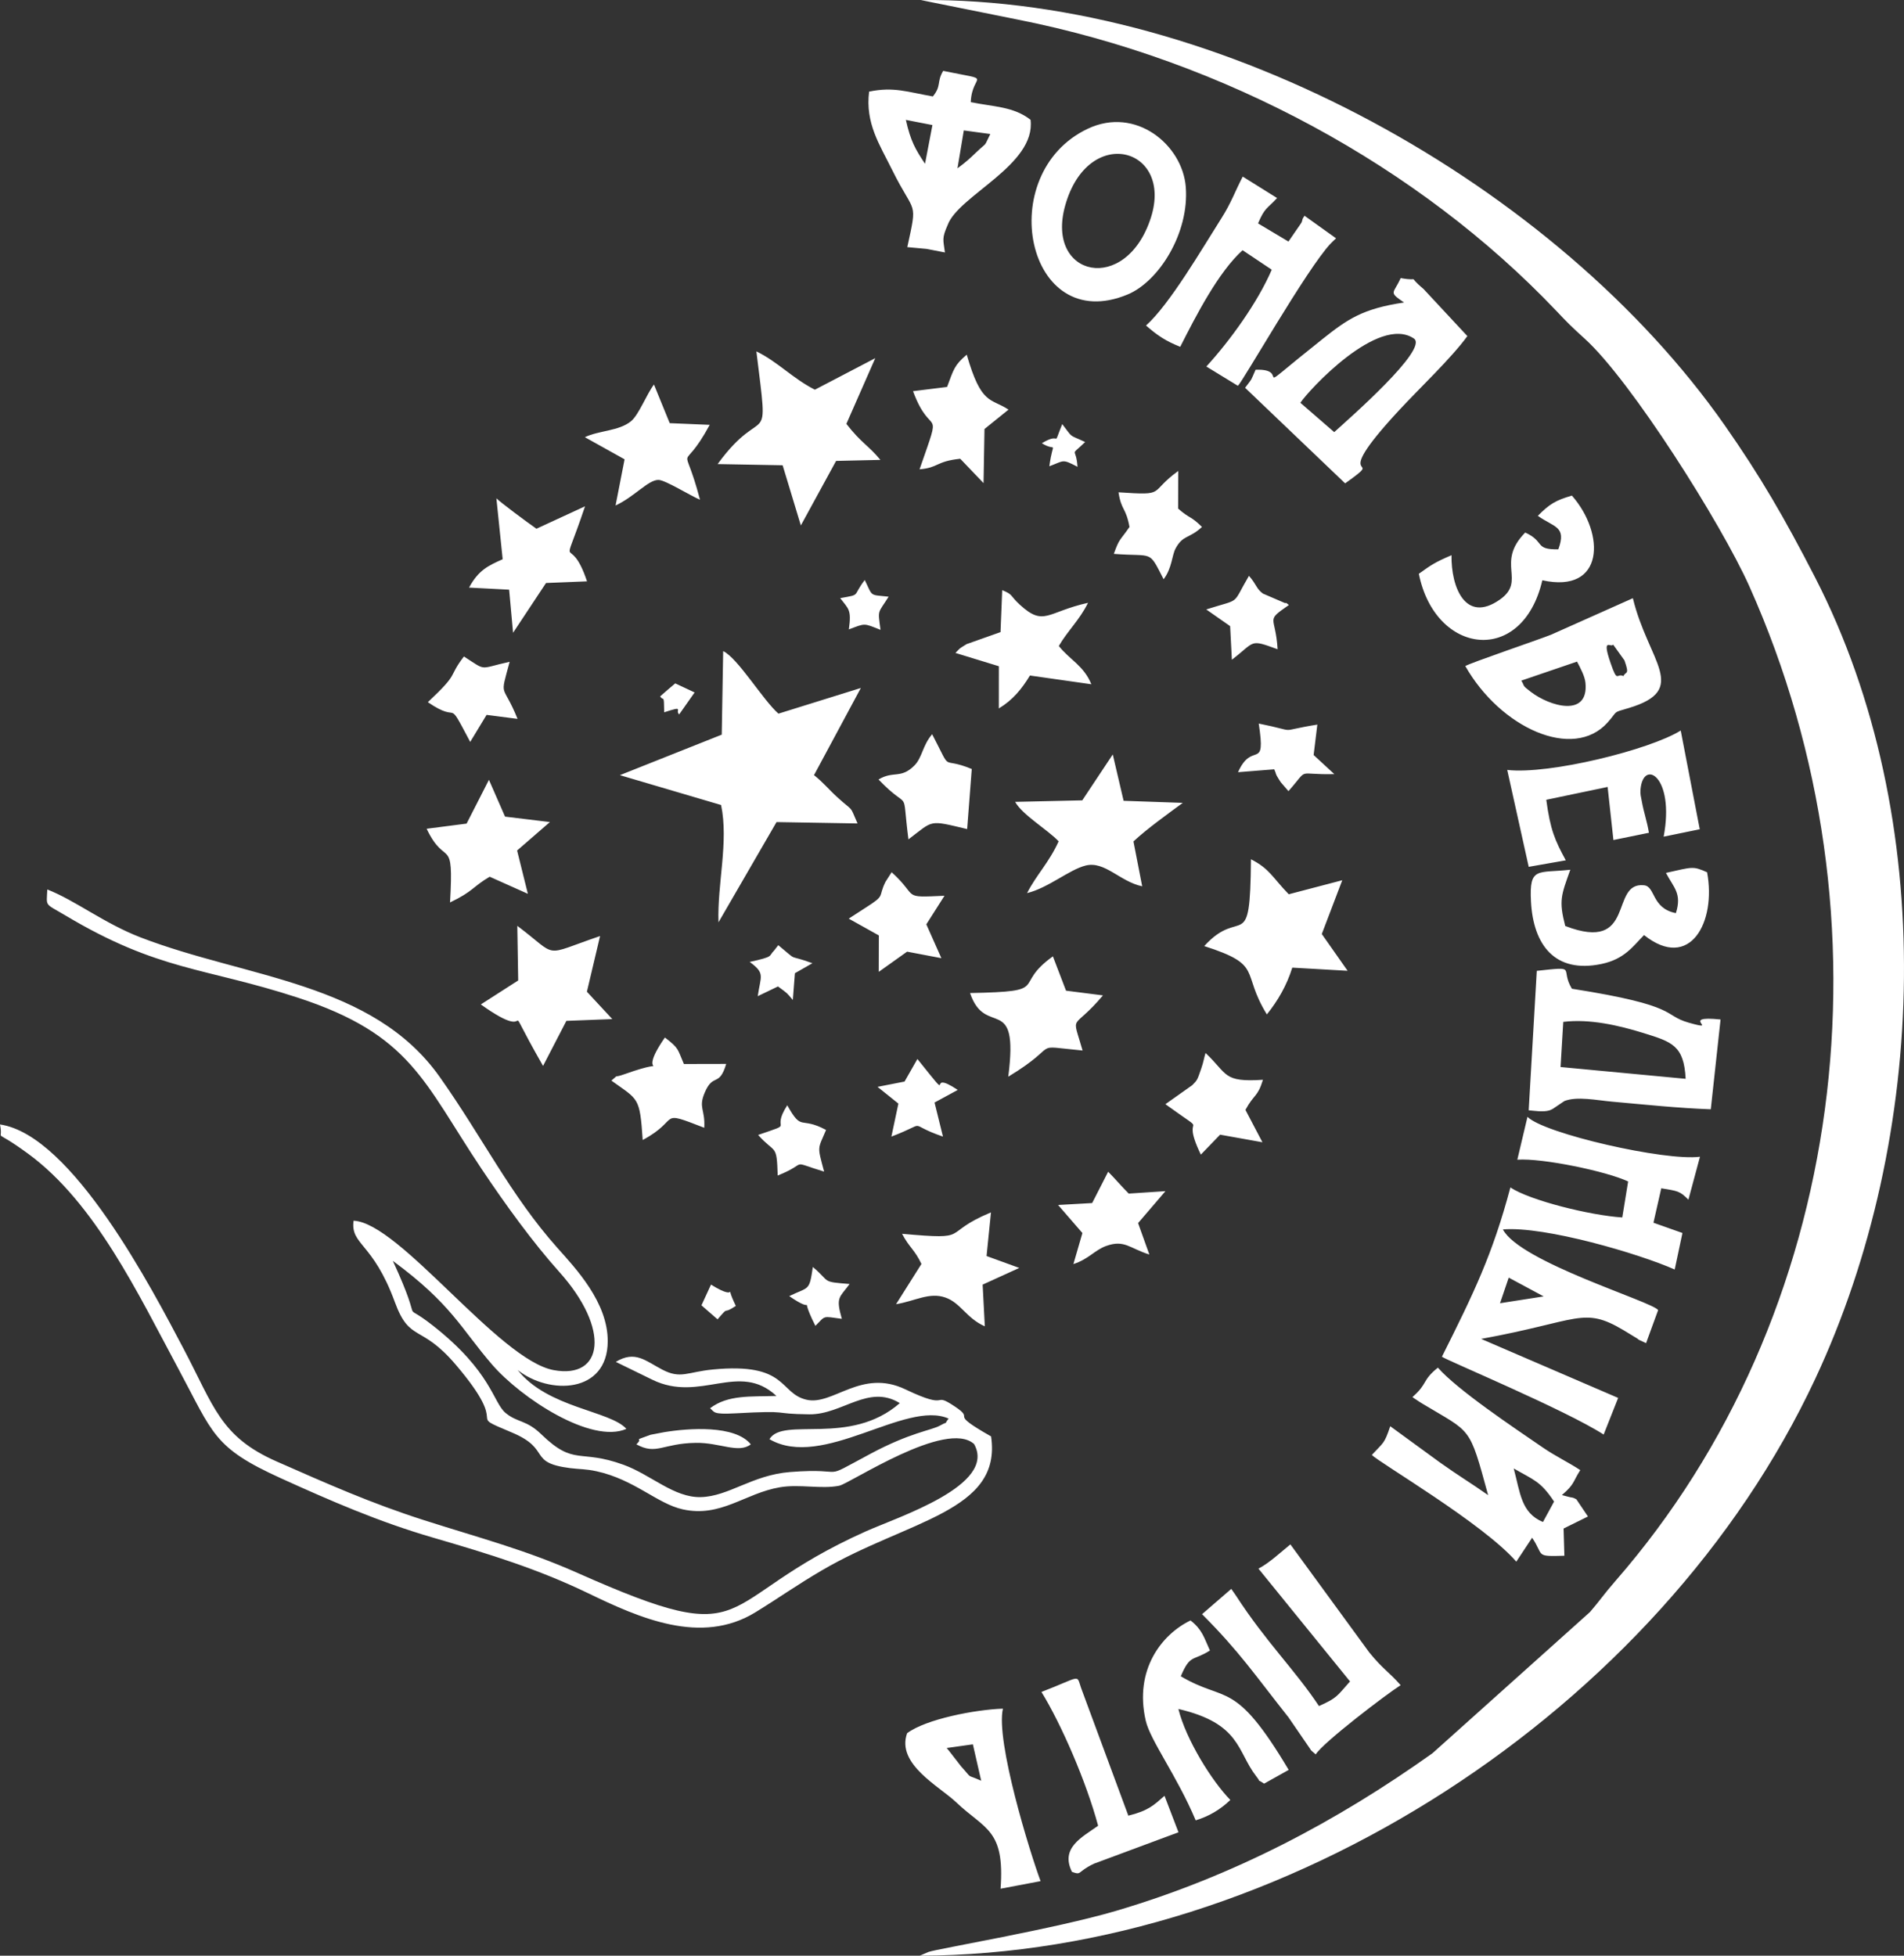 <?xml version="1.0" encoding="UTF-8"?> <!-- Creator: CorelDRAW 2019 (64-Bit) --> <svg xmlns="http://www.w3.org/2000/svg" xmlns:xlink="http://www.w3.org/1999/xlink" xml:space="preserve" width="116.908mm" height="120.069mm" style="shape-rendering:geometricPrecision; text-rendering:geometricPrecision; image-rendering:optimizeQuality; fill-rule:evenodd; clip-rule:evenodd" viewBox="0 0 16601.18 17050.03"><rect x="0" y="0" width="16601.18" height="17050.03" fill="#333333" stroke="none"/> <defs> <style type="text/css"> <![CDATA[ .fil0 {fill:white} ]]> </style> </defs> <g id="Слой_x0020_1">  <path class="fil0" d="M8019.56 17050.03c3162.05,-8.01 6455.18,-2136.42 7808.74,-5031.36 983.4,-2103.4 1077.24,-4884.52 -2.02,-6984.04 -267.36,-520.19 -479.23,-885.11 -786.55,-1324.48 -1464.17,-2093.16 -4399.72,-3732.83 -7012.44,-3709.91l845.46 170.3c1799.69,356.17 3499.8,1280.07 4695.85,2538.59 102,107.35 124.98,131.55 249.11,243.96 403.55,365.5 1192.12,1615.26 1435.14,2158.65 1301.45,2910.28 842.54,6366.82 -1166.76,8670.24 -105.04,120.37 -134.33,169.51 -222.96,272.05l-1373.31 1231.13c-830.98,591.64 -1734.55,1072.14 -2758.82,1374.01 -534.62,157.57 -1552.73,330.04 -1634.04,357.84l-77.42 33.02zm-2263.73 -10979.09c31.1,50.2 32.69,-32.32 35.29,138.99 185.01,-60.71 90.54,-16.19 130.83,18.2l134.53 -191.22 -168.81 -79.12c-0.6,1.07 -55.89,47.17 -60.78,51.32 -23.56,20.11 -65.28,57.27 -71.06,61.83zm360.19 5309.02l140.33 122.24c111.81,-130.03 30.89,-31.06 159.37,-116.98 -118.61,-247.25 55.62,-16.93 -216.42,-185.8l-83.27 180.54zm2967.98 -7515.75c136.55,84.6 98.76,-48.12 65.38,200.82 132.26,-49.52 109.7,-66.07 245.51,4.63 -11.83,-183.37 -73.98,-79.78 66.66,-215.96 -151.94,-71.21 -100.04,-27.7 -199.91,-156.4 -91.02,226.25 4.3,56.63 -177.63,166.91zm-1758.07 1350.34c72.17,96.16 99.87,96.96 75.25,272.67 147.23,-55.3 125.88,-55.24 276.24,3.78 -24.95,-183.21 -24.31,-137.24 70.63,-288.97 -170.73,-18.57 -135.54,3.55 -208.19,-145.41 -112.41,145.78 -27.18,124.55 -213.93,157.93zm-1777.39 7377.44c175.71,96.38 227.25,-8.59 518.33,-12.99 210.38,-3.18 372.73,95.84 479.44,12.99 -136.8,-170.19 -541.27,-141.75 -757,-105.82 -7.16,1.22 -116.27,22.18 -116.33,22.24 -180.44,65.39 -51.84,15.49 -124.45,83.58zm988.08 -4205.79c138.24,101.42 95.68,119.89 70.21,298.59l176.51 -84.82c91.24,67.29 72.92,52.07 129.39,118.03l18.05 -233.24 152.74 -87.26c-234.15,-85.6 -109.7,-2.06 -297.73,-157.45l-37.46 48.29c-50.47,47.97 8.65,49.83 -211.7,97.85zm344.79 2913.36c244.6,170.05 93.82,-30.13 197.79,197.27l30.36 62.2c92.17,-91.97 56.19,-84.38 230.54,-61.19 -55.41,-193.07 -20.06,-183.68 67.71,-303.61 -253.62,-20.75 -160.32,-14.17 -320.54,-148.43 -31.74,214.78 -31.37,169.76 -205.86,253.77zm-271.25 -1404.88c152.15,170.3 161.77,70.9 170.73,353.77 284.15,-113.36 84.49,-131.02 404.78,-34.07 -61.19,-228.79 -56.89,-189.09 16.83,-363.27 -230.17,-123.77 -206.24,21.06 -338.28,-215.15 -153.84,237.91 86.24,141.26 -254.06,258.71zm1276.67 -465.54l-235.47 46.28 181.82 145.89 -61.03 287.81c346.29,-132.15 110.39,-116.55 449.66,-0.06l-73.39 -296.98 202.41 -110.02c-298.9,-198.63 -0.11,169.25 -351.87,-269.65l-112.14 196.73zm2630.61 -4115.95l208.25 145.64 15.18 292.84c208.46,-160.32 149.83,-181.82 398.67,-91.43 -17.47,-300.01 -112.83,-238.72 98.45,-385.78 -9.93,-6.48 -26.43,-25.57 -31.95,-15.86l-194.93 -83.91c-58.97,-44.26 -52.65,-75.94 -121.21,-154.64 -156.73,265.93 -58.97,192.91 -372.46,293.15zm277.13 1418.95l315.61 -25.21c21.87,47.07 5.25,32.16 39.12,85.02 4.4,6.8 12.47,20.12 17.51,27.34l67.35 78.02c188.55,-213.46 55.61,-139.53 399.83,-148.6l-180.34 -166.37 32.32 -265.24c-378.07,60.71 -136.39,66.33 -511.01,-9.07 65.65,427.16 -55.52,143.12 -180.4,424.13zm-7064.12 -610.52c296.77,203.16 150.18,-66.97 369.32,346.4l142.81 -235.58 270.07 34.8c-131.51,-325.58 -158.09,-165.9 -68.98,-497.59 -274.8,59.97 -194.51,84.97 -398.78,-46.49 -146.57,191.49 -30.4,132.3 -314.43,398.46zm5792.12 4366.75l-297.04 16.77 212.08 244.61 -78.54 270.5c131.76,-42.19 186.43,-122.28 285.25,-157.72 160.48,-57.54 203.26,20.22 376.9,74.57l-98.24 -274.12 238.56 -278.29 -320.02 21.12c-58.97,-58.53 -124.25,-135.85 -179.49,-190.52l-139.47 273.1zm-2122.46 -2479.56l262.7 146.43 -0.85 317.4 247.15 -175.97 298.79 56.77 -131.18 -294.97 158.46 -249.11c-384.6,16.88 -218.81,14.02 -460.87,-205.38l-53.65 83.8c-68.73,138.52 5.78,111.98 -174.08,226.08l-146.47 94.94zm2352.2 -3716.91c24.62,160.65 63.84,128.81 95.85,302.04 -87.67,127.05 -86.04,94.67 -136.76,234.77 351.48,27.28 299.84,-40.17 434.21,221.1 73.67,-96.38 72.02,-208.52 104.34,-268.17 65.49,-120.83 117.61,-82.89 230.21,-187.7 -103.96,-102.23 -99.56,-65.39 -207.71,-159.81l0.95 -328.34c-266.47,192.27 -92.87,214.45 -521.1,186.11zm408.85 5334.51c432.27,312.05 112.78,33.91 309.1,439.58l167.9 -173.75 369.06 66.13 -148.18 -282.34c77.43,-141.8 104.87,-107.35 152.79,-262.43 -351.38,22.98 -303.73,-48.14 -500.67,-233.61 -14.38,47.12 -17.08,77.75 -37.46,135.97 -34.39,98.18 -31.91,98.76 -78.92,145.2l-233.62 165.26zm-2501.32 -2830.79c286.96,299.69 198.43,34.88 260.9,522.11 223,-168.71 171.41,-170.52 511.97,-89.8l40.17 -523.7c-285.31,-117.92 -160.49,52.44 -345.33,-303.24 -85.97,100.04 -85.07,203.53 -156.77,274.65 -117.76,116.81 -180.44,41.61 -310.94,119.99zm-2328.96 2625.24c236.55,170.47 247.25,138.78 272.94,517.65 339.98,-181.55 118.73,-268.48 536.65,-106.4 9.07,-164.25 -53.34,-171.79 4.25,-307.06 74.47,-174.97 125.25,-42.73 186.97,-249.6l-368.74 0.8c-57.52,-133 -41.14,-136.07 -165.74,-231.07 -278.88,401.15 126.15,149.02 -350.74,319.26 -113.4,40.5 -37.63,-8.43 -115.59,56.42zm2926.8 -6047.44l-296.98 36.78c161.75,436.71 264.12,85.87 57.04,681.37 168.67,-14.54 138.52,-68.83 354.62,-92.19l203.32 212.55 8.17 -471.74 209.52 -169.18c-157.24,-103.49 -236.38,-35.19 -364.22,-478.97 -107.84,90.81 -113.89,127.59 -171.47,281.39zm-392.35 7382.97c62.14,119.35 108.42,135.7 168.81,262.96l-221.35 350.86c165.15,-26.91 288.7,-107 428.92,-58.59 135.06,46.65 183.62,180.7 345.01,251.4l-19 -363.48 319.43 -145.52 -285.25 -103.7 38.48 -380.56c-452.43,188.02 -150.68,242.85 -775.05,186.65zm-2765.82 -6944.93l346.29 192.97 -78.65 402.39c164.62,-75.84 287.33,-226.56 375.95,-222.8 60.72,2.56 276.82,138.04 360.19,172.55 -150.39,-571.78 -170.88,-180.07 84.82,-652.78l-348.73 -14.64 -137.46 -336.9c-64.91,86.04 -132.05,263.87 -199.97,319.92 -104.93,86.56 -279.47,80.03 -402.43,139.3zm-1031.17 3368.82l-348.46 44.9c166.7,349.37 238.24,43.41 204.06,642.32 204.75,-97.81 194.09,-134.86 345.6,-224.12l332.97 148.92 -93.83 -377.54 285.89 -247.95 -391.03 -47.39 -140.43 -320.82 -194.77 381.69zm4389.74 1477.23c133.95,397.86 428.43,-13.06 333.06,729.29 481.41,-290.99 173.81,-273.27 648.05,-228.21 -97.29,-340.39 -94.2,-157.66 177.63,-480.66l-322.03 -41.07 -114.48 -299.17c-366.29,261.44 3.29,305.69 -722.23,319.82zm265.57 -3146.72l-295.45 104.66c-75.2,46.8 -47.34,26.8 -97.65,76.84l378.56 116.07 -0.27 367.73c120.63,-72.39 198.75,-167.55 271.35,-286.86l535.37 76.21c-65.22,-162.39 -191.86,-216.1 -283.56,-333.65 76.48,-132.26 180.77,-226.19 254.64,-376.49 -358.44,79.92 -382.58,209.74 -593.01,18.15 -91.18,-83.06 -55.41,-88.04 -155.28,-128.27l-14.7 365.61zm-4340.81 -635.37c-124.72,55.52 -211.6,95.16 -293.11,247.31l349.52 18.26 34.22 375.64 287.38 -433.96 357.38 -14.5c-154.65,-464.53 -237.38,0.58 -17.31,-654.09l-423.66 195.45c-81.62,-56.67 -310.3,-226.82 -349.25,-265.19l54.83 531.07zm135.33 3672.28l-325.75 209.04c541.59,387.79 128.17,-188.72 542.49,536.18l203.42 -392.89 400.16 -15.61 -221.2 -238.49 114.74 -485.43c-516.86,176.3 -352.18,188.76 -721.61,-89.01l7.75 476.2zm5019.52 7700.44l737.63 -274.01 -121.79 -317.94c-93.66,81.89 -140.37,129.8 -315.44,173.06l-412.47 -1114.86c-42.3,-120.73 8.07,-100.03 -345.16,36.2 172.79,280.42 391.17,782.74 494.08,1166.44 -138.62,99.24 -332.6,192.38 -227.83,402.16 88.57,31.74 40.75,0.43 190.99,-71.06zm-101.3 -9270.58l-585.22 13.21c63.69,114.48 281.7,241.16 379.3,344.06 -85.13,186.97 -193.55,291.42 -275.44,451.31 186.49,-45.68 368,-205.06 511.55,-240.41 166.81,-41.12 297.47,140 492.33,181.24l-76.2 -391.23c114.2,-107.31 301.23,-241.57 430.24,-336.36l-516.11 -17.89 -94.52 -404.18 -265.94 400.26zm3972.07 -2480.53c143.45,102.48 252.82,89.48 178.95,291.94 -211.7,4.09 -114.1,-66.66 -288.82,-146.32 -262.59,267.16 13.59,419.26 -220.98,584.52 -298.46,210.32 -426.05,-104.75 -421.8,-386.94 -147.85,63.9 -175.19,83.44 -284.83,162.19 142.7,710.29 903.2,804.17 1076.74,56.46 542.76,119.47 550.34,-405.46 257.72,-738.27 -139.69,41.29 -192.17,70.53 -296.98,176.41zm1117.13 3112.92c67.99,129.96 140.79,178.95 86.56,350.9 -213.46,-42.09 -176.99,-232.5 -277.61,-243.01 -305.05,-31.91 -62.62,595.19 -687.22,354.99 -57.2,-222.43 -35.23,-267.49 44.38,-490.37 -285.89,31.62 -358.81,-29.51 -343.05,275.38 19.68,381.67 209.31,630.1 613.02,546.52 203.63,-42.2 277.02,-155.66 372.87,-252.25 400.42,318.15 631.27,-113.67 549.6,-547.69 -124.56,-54.98 -123.19,-46.97 -358.55,5.52zm-4025.93 638.06c521.79,167.49 315.4,220.83 546.25,595.78 95.69,-119.04 173.23,-252.04 221.68,-407.8l482.37 27.49 -225.13 -320.6 178.52 -468.83 -466.59 122.28c-144.09,-148.65 -165.74,-221.57 -329.57,-305.26 -6.63,852.1 -82.47,400.26 -407.53,756.94zm-2245.26 6991.37l228.21 -32.01 72.49 317.32c-140.85,-63.42 -66.4,-4.98 -174.92,-124.82 -5.74,-6.26 -118.94,-154.92 -125.79,-160.49zm818.61 1160.71c-93.14,-248.8 -392.99,-1220.68 -328.51,-1503.81 -240.78,8.07 -672.35,91.34 -835.38,214.1 -96.59,269.96 281.86,462.83 429.03,603.1 248.9,237.21 424.19,232.23 385.92,752.64l348.94 -66.02zm1222.54 -1786.1c82.53,-195.39 104.4,-129.49 253.9,-224.65 -53.97,-119.2 -67.08,-181.02 -169.04,-262.06 -249.37,119.84 -493.44,428.18 -390.59,873.98 40.02,173.38 271.76,479.97 435.55,868.81 115.01,-35.6 210.69,-90.43 302.12,-177.67 -159,-162.14 -386.4,-524.61 -453.06,-793.35 544.39,126.57 510.17,369.36 677.12,584.51 57.97,74.68 -11.56,11.79 70.43,66.46l214.2 -119.89c-474.98,-797.55 -544.68,-581.23 -940.63,-816.13zm2846.18 -7901.63l187.29 844.78 323.35 -56.69c-95.25,-174.96 -135.11,-266.08 -170.3,-527.78l534.96 -112.04 50.52 462.73 309.45 -63.15c-16.5,-102.11 -43.68,-172.59 -61.88,-273.74 -7.27,-40.23 -15.18,-61.25 -11.4,-104.46 23.35,-268.91 300.84,-117.28 201.87,412.16l314.66 -64.6 -165.9 -860.8c-268.33,167.7 -1147.44,385.82 -1512.62,343.57zm-6884.8 -2666.48l566.9 10.41 158.84 524.6 307.28 -562.54 386.46 -8.88c-103.92,-126.3 -167.55,-147.27 -296.77,-314.18l251.93 -572.78 -526.61 274.96c-192.97,-97.71 -325.11,-244.71 -510.07,-334.03 113.2,919.39 75.57,415.87 -337.95,982.44zm3735.33 -1208.04c98.39,86.55 173.54,136.22 298.3,185.68 139.1,-274.9 333.55,-652.71 543.71,-842.01l254.21 169.78c-122.6,285.52 -363.96,618.69 -570.19,844.14l275.06 168.12c40.98,-34.8 601.35,-1019.8 807,-1238.34 6.11,-6.48 19.06,-18.73 24.15,-23.94 5.08,-5.2 16.66,-15.55 24.78,-23.56l-275.17 -196.84c-11.03,18.47 -17.41,23.88 -19.95,40.92 -2.56,16.71 -11.57,25.3 -15.18,31.99l-104.81 152.1 -265.15 -158.2c59.23,-139.09 75.67,-123.54 166.11,-221.14l-299.58 -186.97c-70.38,135.92 -99.73,227.09 -184.38,360.57 -172.53,272.09 -453.48,754.07 -658.92,937.71zm42.34 -939.88c-216.85,674.52 -920.09,517.97 -747.82,-103.49 197.91,-714.01 945.62,-511.87 747.82,103.49zm-549.02 -776.17c-829.49,390.82 -538.5,1816.61 348.42,1444.58 268.91,-112.78 536.75,-532.93 504.92,-936.91 -28.93,-366.66 -435.97,-704.24 -853.33,-507.67zm1986.33 14173.25c64,-103.8 614.61,-523.53 740.54,-603.51 -105.18,-119.04 -154.8,-138.78 -274.74,-286.9l-686.68 -940.36c-80.13,64.33 -181.98,161.29 -278.41,211.27l798.35 983.4c-113.73,126.84 -108.53,142.23 -270.67,214.66 -211.54,-318.68 -460.11,-555.48 -726.48,-966.68l-38.21 -54.77c-78.97,69.37 -186.38,160.22 -254.79,220.56 327.98,328.14 462.78,532.31 754.09,899.71l165.26 240.99c49.62,67.93 5.99,23.84 71.75,81.62zm2278.47 -9527.06c28.93,55.35 67.88,126.78 73.5,185.43 29.41,304.47 -311.31,205.43 -477.15,77.85 -79.61,-61.23 -47.76,-41.07 -82.05,-97.64l485.7 -165.63zm413.32 -10.93c47.23,133.62 11.67,91.86 -8.92,137.29 -60.45,-29.98 -49.57,68.2 -112.47,-115.53 -79.28,-231.55 4.52,-127.21 22.61,-159.48l98.78 137.73zm-1387.54 49.83c306.23,538.51 939.94,828.17 1240.64,491.96 96.38,-107.74 35.93,-81.84 183.84,-125.98 535.74,-160.01 169.61,-405.94 36.57,-957.66l-713.7 318.47c-125.03,49.26 -705.68,246.15 -747.34,273.21zm854.07 3102.08c229.69,-28.66 486.65,31.04 699.42,97.17 248.38,77.16 353.13,108.01 367.73,399.14l-1090.7 -102.8 23.56 -393.52zm-301.38 770.8c48.51,3.92 126.89,17.67 182.61,0.27 8.12,-2.56 19.43,-9.13 27.07,-12.48l101.63 -68.56c110.22,-43.41 280.69,-6.75 415.23,5.35 278.66,24.95 582.51,56.94 861.17,66.56l85.13 -782.9c-375.21,-38.64 10.82,109.75 -277.13,27.92 -234.32,-66.56 -68.15,-146.74 -1019.12,-296.03 -109.06,-181.29 60.49,-195.72 -306.01,-155.88l-70.57 1215.75zm-4925.39 -8542.67l231.24 31.25c-63.53,125.88 -16.13,58.01 -124.82,161.65 -56.63,54.02 -80.73,77.26 -161.56,137.77l55.14 -330.68zm-273.47 -46.82l-64.58 337.42c-84.33,-126.2 -125.63,-197.42 -167.02,-382.52l231.6 45.1zm-50.74 1079.67l159.64 31.06c-14.38,-112.99 -28.4,-120.53 23.98,-239.61 93.93,-257.39 770.96,-522.81 722.66,-917.17 -149.44,-116.75 -322.67,-112.56 -521.36,-153.79 10.72,-261.11 215.83,-178.54 -240.57,-272.53 -59.4,100.74 -12.16,127.06 -89.86,222.96 -223.48,-39.38 -341.24,-86.29 -555.81,-42.25 -34.22,277.03 90.23,458.85 203.11,687.16 195.99,396.33 221.31,248.69 129.86,668.69l168.34 15.49zm3554.03 1597.43l-295.02 -255.86c66.34,-102.85 678.88,-771.17 989.98,-560.05 132.3,89.8 -574.06,705.85 -694.96,815.91zm608.78 -1130.04c-362.74,53.34 -495.84,147.58 -712.15,319.53 -690.61,548.86 -242.54,252.62 -582.45,266.74 -45.33,101.69 -21.77,65.22 -91.34,157.14l872.26 833.21c395.91,-281.32 -186.16,72.02 467.88,-634.66 179.8,-194.24 459.26,-457.59 597.83,-649.22l-382.47 -411.08c-159.27,-132.84 -6.22,-60.35 -199.07,-94.47 -62.25,139.32 -109.97,117.45 29.51,212.82zm1308.13 10453.53l-96.86 178.21c-191.05,-79.49 -197.74,-253.83 -255.05,-466.96 174.07,101.46 232.02,108.26 351.91,288.75zm228.37 -274.21c-101.11,-67.08 -214.47,-120.05 -326.23,-196.74 -258.93,-177.73 -744.42,-501.99 -915.14,-696.55 -141.59,113.52 -85.5,137.61 -221.99,256.44 8.55,7.58 22.12,15.44 28.34,19.47 6.21,3.99 20.69,14.23 28.39,19.06 7.58,4.73 20.16,12.89 28.6,17.99 432.27,260.69 407.01,184.9 574.77,798.66 -148.76,-105.02 -252.35,-165.42 -418.62,-283.78l-434.81 -317.09c-53.45,156.83 -55.84,136.92 -160.49,249.97 52.06,60.28 973.79,599.43 1259.37,930.75l138.04 -208.57c106.19,156.19 19.84,165.16 281.26,156.98l-7.1 -237.23 212.59 -104.97 -100.72 -149.71c-38.16,-22.24 -36.41,-11.52 -75.36,-23.56l-50.95 -13.53c111.83,-96.12 93.04,-112.83 160.06,-217.59zm-7485.62 -6411.79l-888.08 353.13 882.41 260.16c67.39,321.24 -34.51,689.97 -22.56,1022.72l506.08 -873.92 706.22 12c-74.47,-169.41 -26.11,-91.82 -174.97,-227.42 -78.5,-71.48 -123.77,-130.02 -204.48,-193.92l408.38 -759.75 -718.59 223.79c-138.03,-122.01 -353.19,-483.79 -481.88,-545.24l-12.52 728.44zm6861.82 4733.64l304.84 163.77 -380.56 59.44 75.73 -223.21zm74.99 -1028.19c217.8,-15.66 783.11,102.43 966.21,190.1l-51.05 313.48c-278.21,-17.67 -805.04,-148.07 -975.61,-261.48 -156.23,585 -315.56,913.57 -596.99,1475.74 38.85,30.42 1075.75,462.88 1410.15,678.46l126.41 -319.38 -1194.62 -514.51c856.24,-155.61 887.92,-286.86 1243.22,-75.05 14.17,8.43 79.72,48.82 89.38,54.4 75.42,43.47 -8.55,5.68 105.51,57.47l105.12 -287.91c-45.1,-72.65 -1206.5,-418.66 -1353.35,-703.29 365.23,-30.62 1191.91,213.03 1497.81,349.42l67.51 -318.37 -252.78 -89.49 68.09 -300.26c142.92,23.67 161.44,22.71 236.7,99.5l100.78 -374.57c-302.82,40.02 -1362.05,-202.25 -1503.91,-348.03l-88.58 373.78zm-12001.49 -1936.92c-321.56,-123.71 -568.29,-321.82 -815.76,-418.95 -6.84,154.87 -25.94,116.75 156.3,225.61 816.23,487.45 1212.5,451.78 2023.47,716.13 992.15,323.41 1098.99,734.55 1606.29,1493.99 209.84,314.14 452.37,647.31 676.69,897.17 451.64,503.06 384.82,937.44 -47.17,857.62 -479.38,-88.62 -1344.7,-1286.65 -1745.29,-1302.67 -27.28,213.87 167.7,184.36 359.93,709.38 130.6,356.75 224.43,185.17 531.92,546.79 506.29,595.56 53.02,407.16 488.94,590.41 349.15,146.74 131.88,262.49 507.67,310.36 80.94,10.34 134.06,6.3 230.23,27.38 331.84,72.82 528.42,282.65 751.16,332.01 333.01,73.87 542.12,-140.43 847.11,-192.33 173.06,-29.45 360.3,17.93 517.5,-13.48 92.87,-18.59 933.45,-582.14 1175.93,-363.6 202.2,359.08 -661.26,634.62 -946.94,762.79 -1365.03,612.27 -919.5,1067.94 -2510.72,360.98 -452.9,-201.24 -846.59,-302.66 -1338.44,-459.86 -466.39,-149.07 -846,-318.79 -1284.63,-511.7 -492.18,-216.54 -545.98,-479.65 -812.45,-984.09 -267.59,-506.62 -967.86,-1862.15 -1600.03,-1954.23 36.47,171.95 -85.17,13.48 243.76,253.9 587.49,429.5 963.65,1229.32 1312.54,1877.94 303.46,564.09 301.92,684.46 891.27,951.88 428.86,194.67 851.78,379.61 1325.12,517.5 502.26,146.36 915.88,273.78 1356.12,485.92 443.61,213.81 983.72,457.46 1458.53,165.63 205.33,-126.21 358.44,-236.16 578.1,-364.82 750.27,-439.52 1574.39,-510.91 1476.05,-1168.29 -394.79,-223.7 -123.33,-132.63 -316.66,-261.27 -207.04,-137.83 -26.38,43.99 -430.99,-149.17 -385.72,-184.22 -631.75,145.51 -863.09,90.31 -240.2,-57.31 -159.85,-326.38 -815.33,-263.23 -223.58,21.6 -279.05,85.19 -440.38,1.33 -145.89,-75.84 -236.86,-170.42 -405.67,-67.72l318.52 155.55c419.37,205.01 753.93,-164.1 1082.11,141.59 -222.3,7.17 -422.54,-12.25 -578.78,107.25 41.18,32.8 19.06,55.14 219.24,44.26 511.43,-27.86 294.6,4.83 646.24,8.61 288.45,3.07 514.53,-266.25 789,-97.75 -436.46,380.93 -1017.84,114.41 -1136.67,314.49 465.06,270.4 1187.19,-345.86 1561.92,-179.7 -58.38,74.93 24.89,5.74 -75.79,61.46 -76,42.09 -255.59,58.43 -606.65,246.25 -463.78,248.11 -166.33,116.23 -700.54,158.37 -329.25,26 -534.04,212.86 -777.8,218.64 -233.83,5.52 -432.79,-194.23 -672.78,-281.69 -387.99,-141.39 -427.48,15.71 -719.05,-267.28 -129.65,-125.87 -207.29,-99.13 -310.52,-185.31 -108.96,-91.02 -121.16,-358.44 -631.91,-760.08 -314.6,-247.37 -54.61,76.04 -350.64,-565.42 515,379.78 594.02,590.57 865.43,904.28 253.25,292.74 865.95,694.9 1171,560.64 -141.38,-159.33 -685.94,-180.71 -948.22,-513.41 273.58,217.8 783.75,207.55 785.55,-249.91 1.38,-339.44 -277.88,-633.98 -439.06,-814.85 -407.63,-457.36 -650.69,-959.79 -1026.12,-1490.44 -584.79,-826.58 -1682.66,-860.18 -2605.6,-1215.21z"></path> </g> </svg> 